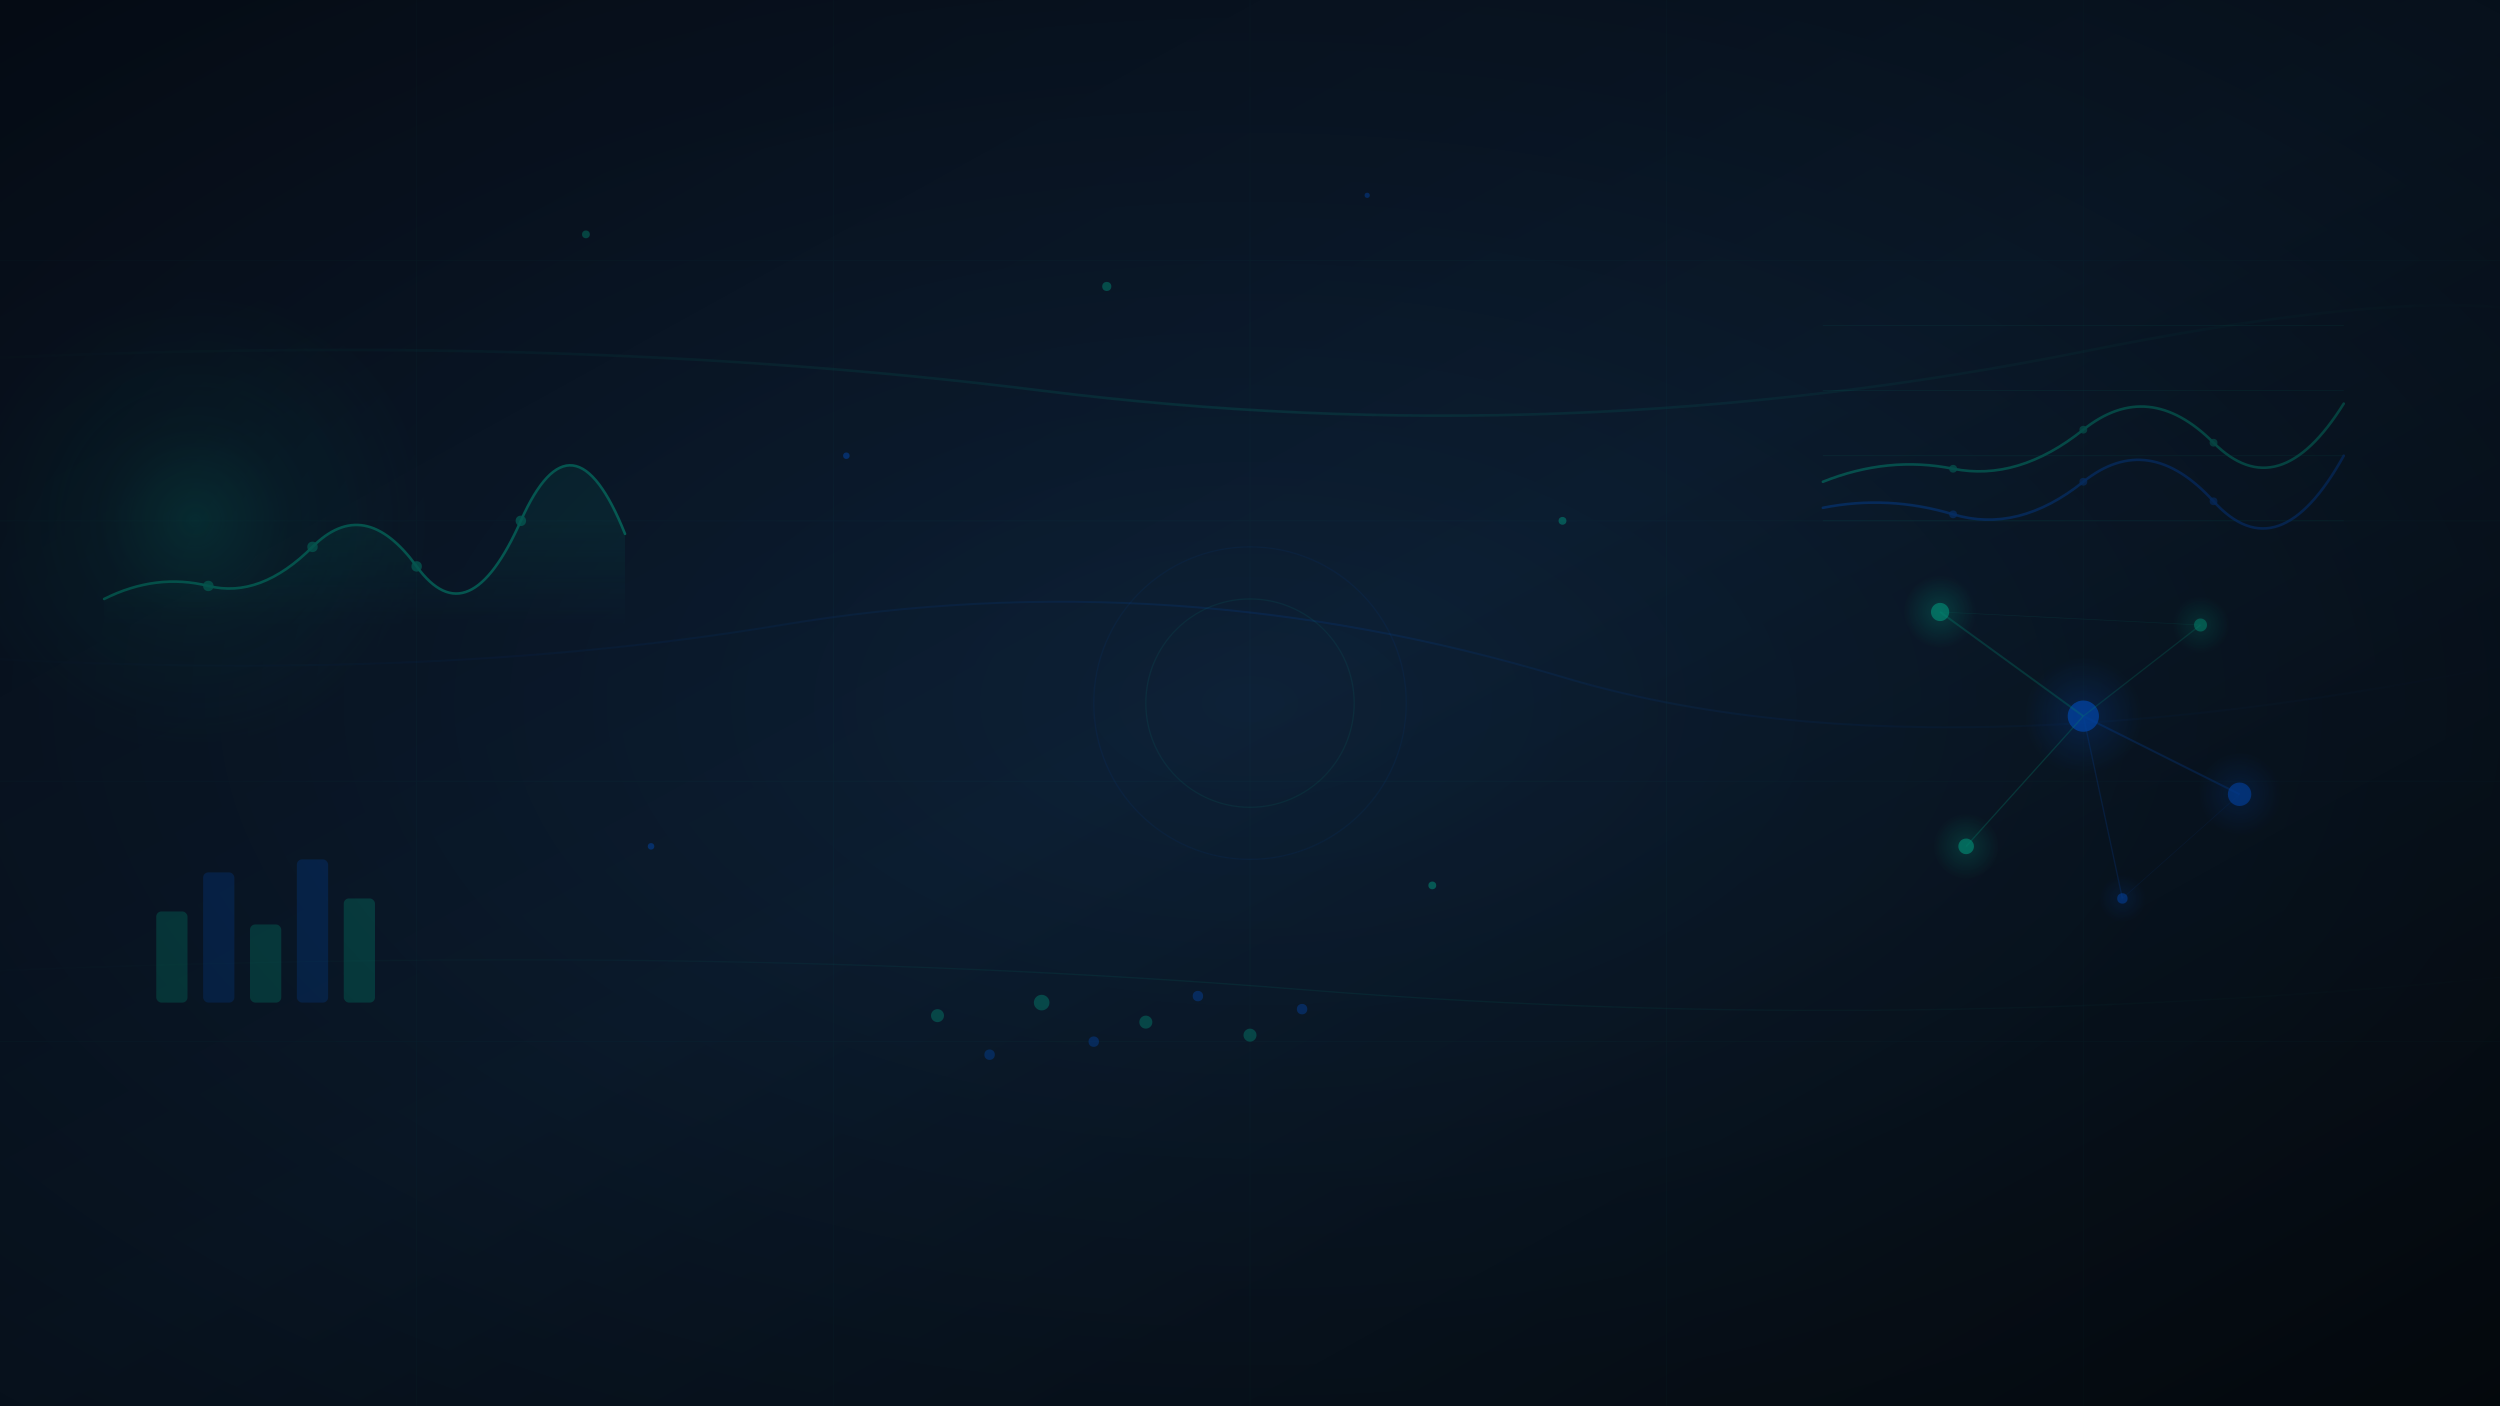 <svg xmlns="http://www.w3.org/2000/svg" viewBox="0 0 1920 1080" preserveAspectRatio="xMidYMid slice">
  <defs>
    <!-- Gradients -->
    <linearGradient id="bgGradient" x1="0%" y1="0%" x2="100%" y2="100%">
      <stop offset="0%" style="stop-color:#0a1628;stop-opacity:1" />
      <stop offset="50%" style="stop-color:#0d2137;stop-opacity:1" />
      <stop offset="100%" style="stop-color:#071018;stop-opacity:1" />
    </linearGradient>

    <linearGradient id="glowCyan" x1="0%" y1="0%" x2="100%" y2="0%">
      <stop offset="0%" style="stop-color:#00d4aa;stop-opacity:0" />
      <stop offset="50%" style="stop-color:#00d4aa;stop-opacity:0.6" />
      <stop offset="100%" style="stop-color:#00d4aa;stop-opacity:0" />
    </linearGradient>

    <linearGradient id="glowBlue" x1="0%" y1="0%" x2="100%" y2="0%">
      <stop offset="0%" style="stop-color:#0066ff;stop-opacity:0" />
      <stop offset="50%" style="stop-color:#0066ff;stop-opacity:0.5" />
      <stop offset="100%" style="stop-color:#0066ff;stop-opacity:0" />
    </linearGradient>

    <linearGradient id="chartGradient" x1="0%" y1="0%" x2="0%" y2="100%">
      <stop offset="0%" style="stop-color:#00d4aa;stop-opacity:0.4" />
      <stop offset="100%" style="stop-color:#00d4aa;stop-opacity:0" />
    </linearGradient>

    <linearGradient id="chartGradientBlue" x1="0%" y1="0%" x2="0%" y2="100%">
      <stop offset="0%" style="stop-color:#0066ff;stop-opacity:0.3" />
      <stop offset="100%" style="stop-color:#0066ff;stop-opacity:0" />
    </linearGradient>

    <radialGradient id="nodeGlow" cx="50%" cy="50%" r="50%">
      <stop offset="0%" style="stop-color:#00d4aa;stop-opacity:0.8" />
      <stop offset="100%" style="stop-color:#00d4aa;stop-opacity:0" />
    </radialGradient>

    <radialGradient id="nodeGlowBlue" cx="50%" cy="50%" r="50%">
      <stop offset="0%" style="stop-color:#0066ff;stop-opacity:0.6" />
      <stop offset="100%" style="stop-color:#0066ff;stop-opacity:0" />
    </radialGradient>

    <radialGradient id="orbGlow" cx="50%" cy="50%" r="50%">
      <stop offset="0%" style="stop-color:#00d4aa;stop-opacity:0.25" />
      <stop offset="40%" style="stop-color:#00d4aa;stop-opacity:0.08" />
      <stop offset="100%" style="stop-color:#00d4aa;stop-opacity:0" />
    </radialGradient>

    <!-- Filters -->
    <filter id="glow" x="-50%" y="-50%" width="200%" height="200%">
      <feGaussianBlur stdDeviation="3" result="coloredBlur"/>
      <feMerge>
        <feMergeNode in="coloredBlur"/>
        <feMergeNode in="SourceGraphic"/>
      </feMerge>
    </filter>

    <filter id="blur" x="-50%" y="-50%" width="200%" height="200%">
      <feGaussianBlur stdDeviation="20"/>
    </filter>
  </defs>

  <!-- Background -->
  <rect width="100%" height="100%" fill="url(#bgGradient)"/>

  <!-- Subtle grid pattern -->
  <g opacity="0.06" stroke="#00d4aa" stroke-width="0.5">
    <line x1="0" y1="200" x2="1920" y2="200"/>
    <line x1="0" y1="400" x2="1920" y2="400"/>
    <line x1="0" y1="600" x2="1920" y2="600"/>
    <line x1="0" y1="800" x2="1920" y2="800"/>
    <line x1="320" y1="0" x2="320" y2="1080"/>
    <line x1="640" y1="0" x2="640" y2="1080"/>
    <line x1="960" y1="0" x2="960" y2="1080"/>
    <line x1="1280" y1="0" x2="1280" y2="1080"/>
    <line x1="1600" y1="0" x2="1600" y2="1080"/>
  </g>

  <!-- Large abstract orb (left side) -->
  <g transform="translate(150, 400)" filter="url(#blur)">
    <circle cx="0" cy="0" r="180" fill="url(#orbGlow)"/>
  </g>

  <!-- Abstract line chart (left side) -->
  <g transform="translate(80, 280)" opacity="0.6" filter="url(#glow)">
    <!-- Chart area fill -->
    <path d="M0,200 L0,180 Q40,160 80,170 T160,140 T240,155 T320,120 T400,130 L400,200 Z"
          fill="url(#chartGradient)" opacity="0.5"/>
    <!-- Chart line -->
    <path d="M0,180 Q40,160 80,170 T160,140 T240,155 T320,120 T400,130"
          fill="none" stroke="#00d4aa" stroke-width="2" stroke-linecap="round">
      <animate attributeName="d"
        values="M0,180 Q40,160 80,170 T160,140 T240,155 T320,120 T400,130;
                M0,175 Q40,170 80,160 T160,150 T240,135 T320,145 T400,125;
                M0,180 Q40,160 80,170 T160,140 T240,155 T320,120 T400,130"
        dur="8s" repeatCount="indefinite"/>
    </path>
    <!-- Data points -->
    <circle cx="80" cy="170" r="4" fill="#00d4aa" opacity="0.8"/>
    <circle cx="160" cy="140" r="4" fill="#00d4aa" opacity="0.8"/>
    <circle cx="240" cy="155" r="4" fill="#00d4aa" opacity="0.8"/>
    <circle cx="320" cy="120" r="4" fill="#00d4aa" opacity="0.8"/>
  </g>

  <!-- Bar chart (left bottom) -->
  <g transform="translate(120, 620)" opacity="0.5">
    <rect x="0" y="80" width="24" height="70" rx="4" fill="#00d4aa" opacity="0.7">
      <animate attributeName="height" values="70;90;70" dur="4s" repeatCount="indefinite"/>
      <animate attributeName="y" values="80;60;80" dur="4s" repeatCount="indefinite"/>
    </rect>
    <rect x="36" y="50" width="24" height="100" rx="4" fill="#0066ff" opacity="0.6">
      <animate attributeName="height" values="100;80;100" dur="5s" repeatCount="indefinite"/>
      <animate attributeName="y" values="50;70;50" dur="5s" repeatCount="indefinite"/>
    </rect>
    <rect x="72" y="90" width="24" height="60" rx="4" fill="#00d4aa" opacity="0.7">
      <animate attributeName="height" values="60;85;60" dur="4.5s" repeatCount="indefinite"/>
      <animate attributeName="y" values="90;65;90" dur="4.5s" repeatCount="indefinite"/>
    </rect>
    <rect x="108" y="40" width="24" height="110" rx="4" fill="#0066ff" opacity="0.6">
      <animate attributeName="height" values="110;95;110" dur="5.5s" repeatCount="indefinite"/>
      <animate attributeName="y" values="40;55;40" dur="5.5s" repeatCount="indefinite"/>
    </rect>
    <rect x="144" y="70" width="24" height="80" rx="4" fill="#00d4aa" opacity="0.7">
      <animate attributeName="height" values="80;100;80" dur="4s" repeatCount="indefinite"/>
      <animate attributeName="y" values="70;50;70" dur="4s" repeatCount="indefinite"/>
    </rect>
  </g>

  <!-- Flowing data streams -->
  <g opacity="0.3">
    <path d="M-100,280 Q400,250 800,300 T1600,270 T2020,290" fill="none" stroke="url(#glowCyan)" stroke-width="2">
      <animate attributeName="d"
        values="M-100,280 Q400,250 800,300 T1600,270 T2020,290;
                M-100,290 Q400,270 800,280 T1600,300 T2020,280;
                M-100,280 Q400,250 800,300 T1600,270 T2020,290"
        dur="8s" repeatCount="indefinite"/>
    </path>
    <path d="M-100,500 Q300,530 600,480 T1200,520 T2020,490" fill="none" stroke="url(#glowBlue)" stroke-width="1.5">
      <animate attributeName="d"
        values="M-100,500 Q300,530 600,480 T1200,520 T2020,490;
                M-100,490 Q300,470 600,510 T1200,480 T2020,510;
                M-100,500 Q300,530 600,480 T1200,520 T2020,490"
        dur="10s" repeatCount="indefinite"/>
    </path>
    <path d="M-100,750 Q500,720 1000,760 T2020,740" fill="none" stroke="url(#glowCyan)" stroke-width="1" opacity="0.7">
      <animate attributeName="d"
        values="M-100,750 Q500,720 1000,760 T2020,740;
                M-100,740 Q500,770 1000,730 T2020,760;
                M-100,750 Q500,720 1000,760 T2020,740"
        dur="12s" repeatCount="indefinite"/>
    </path>
  </g>

  <!-- Multi-line chart (right side) -->
  <g transform="translate(1400, 250)" opacity="0.5" filter="url(#glow)">
    <!-- Chart background grid -->
    <g opacity="0.3" stroke="#00d4aa" stroke-width="0.5">
      <line x1="0" y1="0" x2="400" y2="0"/>
      <line x1="0" y1="50" x2="400" y2="50"/>
      <line x1="0" y1="100" x2="400" y2="100"/>
      <line x1="0" y1="150" x2="400" y2="150"/>
    </g>
    <!-- Line 1 - Cyan -->
    <path d="M0,120 Q50,100 100,110 T200,80 T300,90 T400,60"
          fill="none" stroke="#00d4aa" stroke-width="2" stroke-linecap="round">
      <animate attributeName="d"
        values="M0,120 Q50,100 100,110 T200,80 T300,90 T400,60;
                M0,110 Q50,120 100,100 T200,90 T300,70 T400,80;
                M0,120 Q50,100 100,110 T200,80 T300,90 T400,60"
        dur="7s" repeatCount="indefinite"/>
    </path>
    <!-- Line 2 - Blue -->
    <path d="M0,140 Q50,130 100,145 T200,120 T300,135 T400,100"
          fill="none" stroke="#0066ff" stroke-width="2" stroke-linecap="round" opacity="0.8">
      <animate attributeName="d"
        values="M0,140 Q50,130 100,145 T200,120 T300,135 T400,100;
                M0,135 Q50,145 100,130 T200,140 T300,115 T400,125;
                M0,140 Q50,130 100,145 T200,120 T300,135 T400,100"
        dur="9s" repeatCount="indefinite"/>
    </path>
    <!-- Data points -->
    <circle cx="100" cy="110" r="3" fill="#00d4aa" opacity="0.8"/>
    <circle cx="200" cy="80" r="3" fill="#00d4aa" opacity="0.8"/>
    <circle cx="300" cy="90" r="3" fill="#00d4aa" opacity="0.8"/>
    <circle cx="100" cy="145" r="3" fill="#0066ff" opacity="0.7"/>
    <circle cx="200" cy="120" r="3" fill="#0066ff" opacity="0.7"/>
    <circle cx="300" cy="135" r="3" fill="#0066ff" opacity="0.7"/>
  </g>

  <!-- Connected constellation (right side) -->
  <g transform="translate(1600, 550)" filter="url(#glow)">
    <!-- Main nodes -->
    <circle cx="0" cy="0" r="45" fill="url(#nodeGlowBlue)" opacity="0.5"/>
    <circle cx="0" cy="0" r="12" fill="#0066ff" opacity="0.8">
      <animate attributeName="r" values="12;15;12" dur="3s" repeatCount="indefinite"/>
    </circle>

    <circle cx="-110" cy="-80" r="28" fill="url(#nodeGlow)" opacity="0.4"/>
    <circle cx="-110" cy="-80" r="7" fill="#00d4aa" opacity="0.7"/>

    <circle cx="90" cy="-70" r="22" fill="url(#nodeGlow)" opacity="0.3"/>
    <circle cx="90" cy="-70" r="5" fill="#00d4aa" opacity="0.6"/>

    <circle cx="120" cy="60" r="32" fill="url(#nodeGlowBlue)" opacity="0.4"/>
    <circle cx="120" cy="60" r="9" fill="#0066ff" opacity="0.7"/>

    <circle cx="-90" cy="100" r="25" fill="url(#nodeGlow)" opacity="0.35"/>
    <circle cx="-90" cy="100" r="6" fill="#00d4aa" opacity="0.7"/>

    <circle cx="30" cy="140" r="18" fill="url(#nodeGlowBlue)" opacity="0.3"/>
    <circle cx="30" cy="140" r="4" fill="#0066ff" opacity="0.6"/>

    <!-- Connection lines with animated opacity -->
    <line x1="0" y1="0" x2="-110" y2="-80" stroke="#00d4aa" stroke-width="1.5" opacity="0.3">
      <animate attributeName="opacity" values="0.3;0.6;0.3" dur="4s" repeatCount="indefinite"/>
    </line>
    <line x1="0" y1="0" x2="90" y2="-70" stroke="#00d4aa" stroke-width="1" opacity="0.25">
      <animate attributeName="opacity" values="0.25;0.5;0.25" dur="5s" repeatCount="indefinite"/>
    </line>
    <line x1="0" y1="0" x2="120" y2="60" stroke="#0066ff" stroke-width="1.5" opacity="0.3">
      <animate attributeName="opacity" values="0.3;0.55;0.3" dur="3.5s" repeatCount="indefinite"/>
    </line>
    <line x1="0" y1="0" x2="-90" y2="100" stroke="#00d4aa" stroke-width="1" opacity="0.3">
      <animate attributeName="opacity" values="0.3;0.5;0.3" dur="4.5s" repeatCount="indefinite"/>
    </line>
    <line x1="0" y1="0" x2="30" y2="140" stroke="#0066ff" stroke-width="1" opacity="0.25">
      <animate attributeName="opacity" values="0.25;0.45;0.25" dur="5.5s" repeatCount="indefinite"/>
    </line>
    <!-- Cross connections -->
    <line x1="-110" y1="-80" x2="90" y2="-70" stroke="#00d4aa" stroke-width="0.5" opacity="0.15"/>
    <line x1="120" y1="60" x2="30" y2="140" stroke="#0066ff" stroke-width="0.5" opacity="0.15"/>
  </g>

  <!-- Scatter plot (bottom center) -->
  <g transform="translate(700, 750)" opacity="0.4">
    <circle cx="20" cy="30" r="5" fill="#00d4aa">
      <animate attributeName="cy" values="30;25;30" dur="3s" repeatCount="indefinite"/>
    </circle>
    <circle cx="60" cy="60" r="4" fill="#0066ff">
      <animate attributeName="cy" values="60;55;60" dur="4s" repeatCount="indefinite"/>
    </circle>
    <circle cx="100" cy="20" r="6" fill="#00d4aa">
      <animate attributeName="cy" values="20;28;20" dur="3.5s" repeatCount="indefinite"/>
    </circle>
    <circle cx="140" cy="50" r="4" fill="#0066ff">
      <animate attributeName="cy" values="50;42;50" dur="4.5s" repeatCount="indefinite"/>
    </circle>
    <circle cx="180" cy="35" r="5" fill="#00d4aa">
      <animate attributeName="cy" values="35;40;35" dur="3s" repeatCount="indefinite"/>
    </circle>
    <circle cx="220" cy="15" r="4" fill="#0066ff">
      <animate attributeName="cy" values="15;22;15" dur="5s" repeatCount="indefinite"/>
    </circle>
    <circle cx="260" cy="45" r="5" fill="#00d4aa">
      <animate attributeName="cy" values="45;38;45" dur="4s" repeatCount="indefinite"/>
    </circle>
    <circle cx="300" cy="25" r="4" fill="#0066ff">
      <animate attributeName="cy" values="25;32;25" dur="3.5s" repeatCount="indefinite"/>
    </circle>
  </g>

  <!-- Floating particles -->
  <g opacity="0.5">
    <circle cx="450" cy="180" r="3" fill="#00d4aa">
      <animate attributeName="cy" values="180;160;180" dur="4s" repeatCount="indefinite"/>
      <animate attributeName="opacity" values="0.3;0.7;0.3" dur="4s" repeatCount="indefinite"/>
    </circle>
    <circle cx="650" cy="350" r="2.5" fill="#0066ff">
      <animate attributeName="cy" values="350;330;350" dur="5s" repeatCount="indefinite"/>
      <animate attributeName="opacity" values="0.4;0.8;0.4" dur="5s" repeatCount="indefinite"/>
    </circle>
    <circle cx="850" cy="220" r="3.5" fill="#00d4aa">
      <animate attributeName="cy" values="220;240;220" dur="3.5s" repeatCount="indefinite"/>
      <animate attributeName="opacity" values="0.3;0.6;0.3" dur="3.5s" repeatCount="indefinite"/>
    </circle>
    <circle cx="1050" cy="150" r="2" fill="#0066ff">
      <animate attributeName="cy" values="150;135;150" dur="4.5s" repeatCount="indefinite"/>
      <animate attributeName="opacity" values="0.35;0.65;0.35" dur="4.5s" repeatCount="indefinite"/>
    </circle>
    <circle cx="1200" cy="400" r="3" fill="#00d4aa">
      <animate attributeName="cy" values="400;380;400" dur="5.5s" repeatCount="indefinite"/>
      <animate attributeName="opacity" values="0.3;0.55;0.3" dur="5.5s" repeatCount="indefinite"/>
    </circle>
    <circle cx="500" cy="650" r="2.5" fill="#0066ff">
      <animate attributeName="cy" values="650;670;650" dur="4s" repeatCount="indefinite"/>
      <animate attributeName="opacity" values="0.25;0.5;0.25" dur="4s" repeatCount="indefinite"/>
    </circle>
    <circle cx="1100" cy="680" r="3" fill="#00d4aa">
      <animate attributeName="cy" values="680;660;680" dur="5s" repeatCount="indefinite"/>
      <animate attributeName="opacity" values="0.3;0.6;0.3" dur="5s" repeatCount="indefinite"/>
    </circle>
  </g>

  <!-- Pulse rings (center) -->
  <g transform="translate(960, 540)">
    <circle cx="0" cy="0" r="80" fill="none" stroke="#00d4aa" stroke-width="1" opacity="0.1">
      <animate attributeName="r" values="80;180;80" dur="6s" repeatCount="indefinite"/>
      <animate attributeName="opacity" values="0.15;0;0.15" dur="6s" repeatCount="indefinite"/>
    </circle>
    <circle cx="0" cy="0" r="120" fill="none" stroke="#0066ff" stroke-width="1" opacity="0.08">
      <animate attributeName="r" values="120;220;120" dur="8s" repeatCount="indefinite"/>
      <animate attributeName="opacity" values="0.12;0;0.12" dur="8s" repeatCount="indefinite"/>
    </circle>
  </g>

  <!-- Gradient overlay for depth -->
  <rect width="100%" height="100%" fill="url(#bgGradient)" opacity="0.25"/>

  <!-- Vignette effect -->
  <defs>
    <radialGradient id="vignette" cx="50%" cy="50%" r="70%">
      <stop offset="0%" style="stop-color:transparent;stop-opacity:0" />
      <stop offset="100%" style="stop-color:#000;stop-opacity:0.5" />
    </radialGradient>
  </defs>
  <rect width="100%" height="100%" fill="url(#vignette)"/>
</svg>
